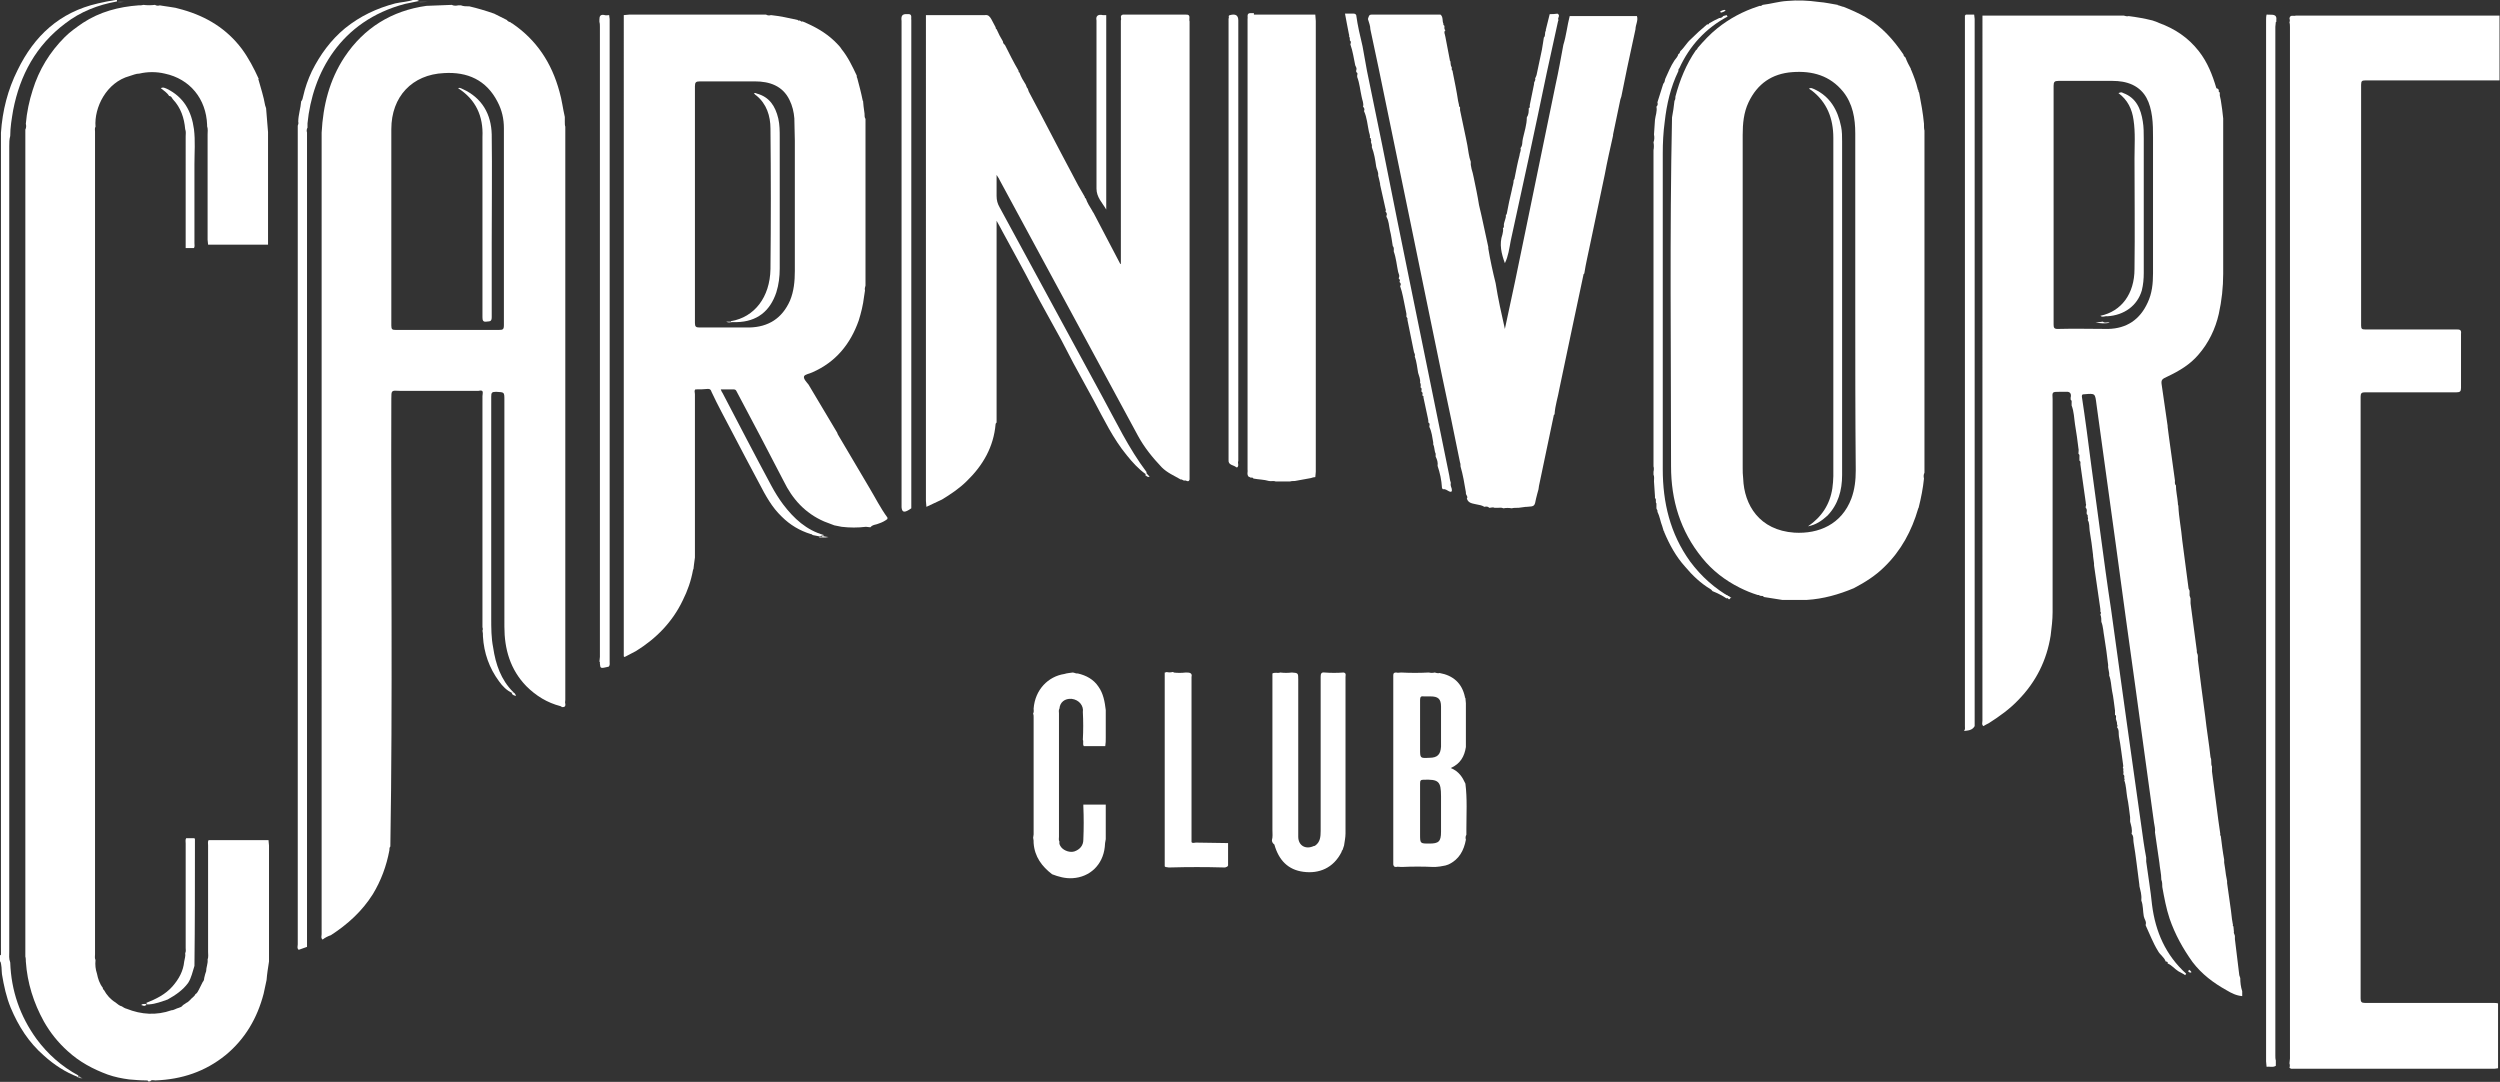 <svg id="Layer_1" xmlns="http://www.w3.org/2000/svg" viewBox="0 0 513 222" enable-background="new 0 0 513 222"><rect x="0" y="0" width="513" height="222" fill="#333333" stroke="none"/><style>.st0{fill:#fff}</style><path id="Fill-1" class="st0" d="M33.4 1.2c.9.1 1.8.3 2.6.4.5.1 1 .3 1.5.4 4.9 1.4 9 3.9 12.1 8 1.4 1.9 2.5 4 3.5 6.2h.1-.2c.5 1.8 1.1 3.6 1.4 5.4.1.2.1.4.2.6.1 1.6.3 3.3.4 4.9v23.1H42.7c0-.3-.1-.7-.1-1V27.6c0-.6.1-1.1-.1-1.7v-.3c-.2-5.3-3.5-9.4-8.7-10.5-1.7-.4-3.5-.4-5.2 0-.7 0-1.3.3-2 .5-4.8 1.3-7.3 6.5-7 10.4-.2.3-.1.7-.1 1v168.8c0 .4-.1.8.1 1.2-.1 1 0 1.9.3 2.8.2 1 .5 2 1.2 2.9 0 .2 0 .3.2.4.6 1.1 1.4 2 2.4 2.6.4.3.8.7 1.3.8.3.2.6.4 1 .5 3 1.2 6.1 1.4 9.2.3.5 0 1-.4 1.5-.5.3-.1.6-.2.8-.5.2-.2.5-.3.7-.5.3-.1.6-.4.8-.6.3-.4.9-.7 1.1-1.2.4-.2.5-.6.7-.9l.8-1.6c.2-.2.3-.5.3-.8.1-.3.1-.5.2-.8.1-.2.1-.4.2-.6 0-.8.4-1.6.3-2.4.2-.5.1-1.1.1-1.6v-21.8c0-.4-.1-.8.1-1.1h12.3c0 .4.1.8.1 1.1v23.8c-.2 1.3-.4 2.5-.5 3.8-.2.9-.4 1.9-.6 2.8-1.3 5-3.8 9.3-7.8 12.6-4.2 3.4-9 5-14.4 5.2-.4 0-.8-.2-1.1.2h-.4c0-.2-.2-.2-.4-.2-1.2 0-2.3-.1-3.5-.2-1.5-.2-3-.5-4.4-1-3-1.1-5.8-2.6-8.2-4.8-2-1.8-3.6-3.8-4.9-6.1-2.1-3.8-3.4-7.9-3.7-12.3 0-.3 0-.7-.1-1V26.6c.2-.4.2-.8.1-1.2.2-2.4.7-4.7 1.4-6.9 1.3-4.2 3.5-7.8 6.6-10.9 1.1-1.1 2.4-2 3.7-2.9 3.5-2.3 7.4-3.3 11.4-3.6.4 0 .7 0 1-.1.8.1 1.6.1 2.4 0 .3.2.7.2 1 .1l.6.1z"/><path id="Fill-3" class="st0" d="M513 16.5h-27.6c-.7 0-.9.1-.9.9v49.4c0 .7.2.8.8.8h18.8c.7 0 1 .1.9.9v11.1c0 .7-.2.9-.9.9h-18.8c-.7 0-.9.2-.9.9v123.5c0 .7.2.9.9.9h26.3c.3 0 .7 0 1 .1v13.3c-.2 0-.4.1-.7.1h-41.2c-.3 0-.6.1-.9-.2.1-.3.1-.6 0-.9 0-.3.1-.7.1-1V5.6c0-.3 0-.7-.1-1 .1-.3.1-.5 0-.8.1-.9.9-.4 1.3-.6h41.8v13.3z"/><path id="Fill-5" class="st0" d="M16 221c-2.6-1-4.9-2.5-7-4.4-3.1-2.7-5.2-6-6.8-9.8-.9-2.2-1.4-4.5-1.8-6.9-.1-.9 0-1.9-.4-2.8v-.1c.4-.4.1-.9.2-1.3V27.2c.3-4.5 1.4-8.8 3.4-12.8C7 7.4 12.2 2.5 20.1.7c1.2-.3 2.4-.5 3.6-.7h.3v.3c-3.9.7-7.5 2.1-10.6 4.5-6 4.5-9.3 10.6-10.7 17.8-.3 1.8-.6 3.5-.6 5.3-.2.7-.2 1.4-.2 2.1v165.3c0 .7-.1 1.4.2 2.2.2 5.8 2 11 5.4 15.7 2.3 3.1 5.1 5.6 8.6 7.5-.1.1-.1.2-.1.3"/><path id="Fill-7" class="st0" d="M63 30v164.3c-.6.2-1.1.4-1.7.6-.4-.3-.2-.8-.2-1.1v-168c.1-.3.2-.5.1-.8 0-1.4.5-2.8.6-4.2.3-.3.3-.7.4-1 .4-1.8 1-3.5 1.8-5.2 1.7-3.4 3.9-6.4 6.8-8.8 3.1-2.5 6.5-4.1 10.3-5.1C82.4.4 83.7.4 85-.1h.6c0 .2.3.2.4.3-1 .2-1.9.4-2.9.6-13.3 3.5-19 14.3-20 24.5v.9c-.2.3-.2.7-.1 1V30"/><g id="Group-11" transform="translate(0 27)"><defs><filter id="Adobe_OpacityMaskFilter" filterUnits="userSpaceOnUse" x="0" y=".9" width=".2" height="167.3"><feColorMatrix values="1 0 0 0 0 0 1 0 0 0 0 0 1 0 0 0 0 0 1 0"/></filter></defs><mask maskUnits="userSpaceOnUse" x="0" y=".9" width=".2" height="167.3" id="mask-2_1_"><g filter="url(#Adobe_OpacityMaskFilter)"><path id="path-1_1_" class="st0" d="M0 .9h3v167.4H0z"/></g></mask><path id="Fill-9" d="M.2.9v167.4H0V.9h.2" mask="url(#mask-2_1_)" fill="#fff"/></g><g id="Group-14" transform="translate(512 205)"><defs><filter id="Adobe_OpacityMaskFilter_1_" filterUnits="userSpaceOnUse" x=".3" y=".5" width=".2" height="13.1"><feColorMatrix values="1 0 0 0 0 0 1 0 0 0 0 0 1 0 0 0 0 0 1 0"/></filter></defs><mask maskUnits="userSpaceOnUse" x=".3" y=".5" width=".2" height="13.1" id="mask-4_1_"><g filter="url(#Adobe_OpacityMaskFilter_1_)"><path id="path-3_1_" class="st0" d="M.3.5h.2v13.1H.3z"/></g></mask><path id="Fill-12" d="M.5 13.6H.3V.5h.2v13.1z" mask="url(#mask-4_1_)" fill="#fff"/></g><g id="Group-17" transform="translate(85)"><defs><filter id="Adobe_OpacityMaskFilter_2_" filterUnits="userSpaceOnUse" x=".8" y=".2" width="2" height=".4"><feColorMatrix values="1 0 0 0 0 0 1 0 0 0 0 0 1 0 0 0 0 0 1 0"/></filter></defs><mask maskUnits="userSpaceOnUse" x=".8" y=".2" width="2" height=".4" id="mask-6_1_"><g filter="url(#Adobe_OpacityMaskFilter_2_)"><path id="path-5_1_" class="st0" d="M.8.2h3v3h-3z"/></g></mask><path id="Fill-15" d="M2.8.2c-.5.3-1.1.3-1.6.4C1.1.5.8.5.8.2h2z" mask="url(#mask-6_1_)" fill="#fff"/></g><g id="Group-20" transform="translate(24)"><defs><filter id="Adobe_OpacityMaskFilter_3_" filterUnits="userSpaceOnUse" x=".2" y=".2" width="1.4" height=".4"><feColorMatrix values="1 0 0 0 0 0 1 0 0 0 0 0 1 0 0 0 0 0 1 0"/></filter></defs><mask maskUnits="userSpaceOnUse" x=".2" y=".2" width="1.4" height=".4" id="mask-8_1_"><g filter="url(#Adobe_OpacityMaskFilter_3_)"><path id="path-7_1_" class="st0" d="M.2.2h3v3h-3z"/></g></mask><path id="Fill-18" d="M.2.6V.2h1.4C1.2.5.7.7.2.6" mask="url(#mask-8_1_)" fill="#fff"/></g><path id="Fill-21" class="st0" d="M0 196h.2c0 .5.3 1-.2 1.4V196z"/><g id="Group-25" transform="translate(0 27)"><defs><filter id="Adobe_OpacityMaskFilter_4_" filterUnits="userSpaceOnUse" x="0" y="0" width=".2" height="1"><feColorMatrix values="1 0 0 0 0 0 1 0 0 0 0 0 1 0 0 0 0 0 1 0"/></filter></defs><mask maskUnits="userSpaceOnUse" x="0" y="0" width=".2" height="1" id="mask-10_1_"><g filter="url(#Adobe_OpacityMaskFilter_4_)"><path id="path-9_1_" class="st0" d="M0 0h3v3H0z"/></g></mask><path id="Fill-23" d="M.2 1H0V0h.2v1" mask="url(#mask-10_1_)" fill="#fff"/></g><path id="Fill-26" class="st0" d="M421.4 42.1v24.5c0 .6.1.9.8.9 3.5-.1 6.9 0 10.4 0 3.8-.1 6.5-1.9 8.1-5.4.9-1.9 1.1-3.9 1.1-6V28.2c0-1.4 0-2.8-.2-4.3-.4-2.8-1.3-5.2-4-6.5-1.3-.6-2.7-.8-4.1-.8h-11.1c-.8 0-1 .2-1 1v24.5m33.9-23.5c-.1.2.1.3.2.4v.6c.1.3.1.6.2.9.2 1.3.4 2.6.5 3.8v31.9c0 2.7-.3 5.5-.9 8.2-.7 3.1-2.1 6-4.2 8.4-1.7 2-3.9 3.3-6.2 4.4-1.3.6-1.5.7-1.3 1.9.4 2.8.8 5.5 1.2 8.3v.2c.1.8.2 1.5.3 2.3l1.2 8.7c0 .3-.1.7.2 1 0 1.2.3 2.4.4 3.6 0 .2 0 .4.1.6.1 2.4.6 4.7.8 7.1.4 3.3.9 6.6 1.3 9.9.1.1.1.3.2.4v1c.1.2.1.4.2.6v1c.4 3.3.9 6.5 1.3 9.8-.1.3.2.6.2 1v.8c.2 1.8.5 3.6.7 5.5.3 2 .5 4 .8 6 .3 2.8.8 5.7 1.1 8.5.3.6 0 1.3.3 1.9v1c.4 3.3.9 6.6 1.3 10 .1.9.3 1.9.4 2.8 0 .2-.1.3.1.4.2 1.6.4 3.3.7 4.9v.6c.1.4.1.9.2 1.3.1.8.2 1.6.4 2.5v.4c.3 1.9.5 3.8.8 5.7.1.6.1 1.1.2 1.7.1.4.1.8.2 1.1 0 .1-.1.3.1.4l.1 1.1c-.1.3.2.6.2.9v.6c.3 2.5.6 4.9.9 7.4.1.2.1.4.2.6 0 .9.1 1.8.4 2.7v1c-1.2-.1-2.2-.6-3.2-1.2-2.7-1.5-5.1-3.3-7-5.8-2-2.8-3.6-5.7-4.7-8.9-.7-2.1-1.1-4.3-1.5-6.5 0-.5 0-1-.2-1.5 0-1.2-.3-2.3-.4-3.5-.3-2.1-.6-4.2-.9-6.2.1-.7-.1-1.3-.2-2-.6-4.4-1.2-8.7-1.8-13.1-.7-4.9-1.3-9.7-2-14.6-.7-4.8-1.3-9.6-2-14.4-.7-4.9-1.3-9.8-2-14.7-.7-4.8-1.3-9.7-2-14.5-.7-4.8-1.3-9.7-2-14.5-.3-2.3-.2-2.3-2.5-2.1h-.1c-.4 0-.4.2-.4.5.7 4.6 1.3 9.2 1.9 13.9.6 4.7 1.3 9.4 1.9 14.1.7 5.2 1.4 10.5 2.2 15.7.7 5.3 1.5 10.6 2.2 15.9.7 4.8 1.3 9.6 2 14.3.7 4.7 1.3 9.5 2 14.2.3 2.2.6 4.4 1 6.5v.8c.4 3 .9 5.9 1.2 8.9.7 5.5 2.8 10.3 7 14.1-.1.1-.1.2-.2.3-.4-.3-.9-.5-1.4-.8-.8-.5-1.4-1.3-2.2-1.6.1-.3-.1-.4-.4-.4-.3-.9-1.2-1.4-1.6-2.2-1-1.6-1.7-3.5-2.5-5.2v-.2c.2-.6-.3-1.1-.4-1.7-.2-1.1-.1-2.2-.5-3.2v-.2c.1-1-.2-1.9-.4-2.8v-.2c-.4-2.9-.7-5.9-1.2-8.8-.1-.5.1-1.2-.4-1.7.2-.9-.1-1.7-.3-2.5v-.9c-.2-1.4-.3-2.7-.6-4.1-.2-1.2-.2-2.4-.6-3.5.1-.1.1-.2 0-.4 0-.3.1-.6-.2-.8 0-.2.1-.5 0-.7v-.2c0-.2.1-.3-.1-.4 0-.1.1-.3.1-.4-.3-2-.5-4.1-.9-6.1-.1-.6.1-1.3-.4-1.9.2-.2.1-.4 0-.6.1-.5-.3-.9-.2-1.3 0-.2.1-.5-.2-.6v-.9c-.2-1.3-.3-2.7-.6-4-.2-1.1-.2-2.2-.6-3.2.1-.7-.3-1.4-.2-2.1-.2-1.9-.5-3.9-.8-5.8-.2-1-.2-2.1-.6-3.1 0-.5 0-1-.2-1.5.1-.2.2-.4 0-.6v-.5c-.4-3-.9-6-1.3-9v-.4c-.1-.5-.1-1-.2-1.5v-.2c-.2-1.7-.4-3.3-.7-5-.1-.7 0-1.6-.4-2.2.1-.2.1-.4 0-.6 0-.2.1-.4-.2-.6-.1-.4.2-.9-.2-1.3-.1-.3.2-.6 0-.9v-.2c-.4-2.6-.7-5.2-1.1-7.8 0-.3.1-.6-.2-.8v-.6c0-.3.1-.6-.2-.8 0-.4.1-.8 0-1.1-.2-1.6-.4-3.2-.7-4.9-.2-1.3-.2-2.6-.7-3.9v-.4c0-.3.1-.6-.2-.8v-.4c.2-.8-.1-1.3-1-1.2h-1.3c-1.5 0-1.5 0-1.4 1.5v43.7c0 1.6-.2 3.2-.4 4.8-.8 5.1-3 9.5-6.6 13.2-1.8 1.9-3.9 3.4-6.1 4.8-.4.2-.8.4-1.1.6-.4-.3-.2-.8-.2-1.1V3.2h29c.3.1.7.2 1 .1 1.6.2 3.3.5 4.9.9l1.1.4c.1 0 .1.1.2.1 3.3 1.2 6 3 8.2 5.8 1.8 2.3 2.8 4.9 3.6 7.6.4.1.5.3.5.5"/><path id="Fill-28" class="st0" d="M103.4 46.3v-20c0-1.9-.4-3.7-1.3-5.4-2.3-4.5-6.2-6.2-11-5.9-6.5.3-10.8 4.8-10.8 11.5v40.3c0 .8.2.9.9.9h21.2c.8 0 1-.1 1-1V46.3M94 1.1h.6c.5.2 1 .2 1.5.2h.2c1.7.4 3.4.9 5.1 1.5.1 0 .1.1.2.1l2.4 1.2c.2.3.5.4.8.5.1.1.2.2.3.2 5 3.4 8.1 8.1 9.7 14 .5 1.7.7 3.5 1.1 5.2v1c0 .4 0 .7.1 1v117.6c0 .3-.1.6 0 .8.1.7-.3.7-.7.7-.1-.1-.2-.2-.3-.2-2.7-.7-5-2.1-7-4.1-3.3-3.4-4.5-7.6-4.5-12.2V82.1c0-1.7 0-1.6-1.7-1.7-.9 0-1 .2-1 1v45.4c0 2.1 0 4.1.4 6.1.5 3.4 1.6 6.6 4.1 9.1l-.2.2c-1.1-.5-2-1.4-2.7-2.4-2-2.7-3.1-5.8-3.3-9.2 0-.4 0-.8-.1-1.2.1-.2.1-.4 0-.7V81.3c0-.6.4-1.4-.8-1.1H82c-1.7-.1-1.7-.1-1.7 1.6-.1 30.6.3 61.3-.2 91.9-.2.2-.2.5-.2.8-.6 3.2-1.7 6.2-3.4 9-2.2 3.5-5.2 6.2-8.6 8.4-.6.2-1.2.5-1.7.9-.4-.3-.2-.8-.2-1.1V27.2c.3-5.6 1.6-10.8 4.7-15.5 4-6 9.7-9.5 16.8-10.5 1.8-.1 3.5-.1 5.2-.2.4.2.9.2 1.3.1"/><path id="Fill-30" class="st0" d="M142.6 41.9v24.4c0 .7.2.9.9.9h10.3c3.9-.1 6.7-1.9 8.3-5.5.8-1.9 1-4 1-6.1V28.9c0-1.5-.1-3.1-.1-4.6-.1-1.3-.4-2.6-1-3.8-1.4-2.9-4.1-3.8-7.1-3.8h-11.3c-.8 0-1 .2-1 1v24.2m35-17.5v34.2c-.1.3-.2.7-.1 1-.1.4-.1.9-.2 1.3-.2 1.7-.6 3.3-1.1 4.9-1.7 4.8-4.7 8.5-9.5 10.6-.6.3-1.5.4-1.7.8-.2.5.5 1.2.9 1.7 2 3.3 3.9 6.6 5.9 9.9 0 .1.1.2.1.3 2.2 3.7 4.3 7.3 6.5 11 1.2 2 2.3 4.2 3.7 6.1v.3c-.5.4-1.1.7-1.7.9-.6.3-1.3.2-1.8.8-.3 0-.6-.1-.9-.1-1.7.2-3.3.2-5 0l-1.5-.3c-.7-.3-1.4-.5-2.1-.8-3.9-1.7-6.5-4.6-8.3-8.3-3.1-6-6.3-12.1-9.5-18.1-.2-.3-.2-.7-.8-.7h-2.6c.1.3.2.5.4.8 3.3 6.3 6.6 12.7 10 19 .7 1.3 1.5 2.6 2.4 3.8 2.2 2.9 4.8 5.3 8.4 6.3-.2.2-.6 0-.8.3l-1.5-.3s-.1-.1-.2-.1c0-.1-.1-.1-.2-.1-2.3-.7-4.3-1.9-6-3.6-2-1.9-3.3-4.3-4.6-6.8-1.9-3.5-3.7-7-5.6-10.6-1.4-2.7-2.9-5.4-4.2-8.2-.1-.3-.2-.6-.7-.6-.9.1-1.7.1-2.6.1-.3.3-.1.6-.1 1v33.5c-.1.5-.1 1-.2 1.5 0 .3-.1.6-.1.9l-.1.1v.1c-.4 2.2-1.1 4.2-2.1 6.2-2.1 4.4-5.4 7.8-9.6 10.4-.7.4-1.4.7-2.1 1.1-.2.1-.4.2-.4-.1V3.1c.4 0 .7-.1 1.1-.1h28.1c.3.2.7.2 1 .1 1.9.2 3.7.6 5.5 1 .1.2.2.1.4.1 0 0 .1.1.2.1.1.2.2.1.4.1 2.4 1 4.6 2.2 6.5 4l.4.4c.4.4.8.8 1.1 1.3 1.3 1.6 2.2 3.5 3.1 5.4 0 .2 0 .4.1.5.4 1.5.8 3 1.1 4.5v.1l.1.1c0 .4.1.7.1 1.1.1.5.1 1 .2 1.5 0 .5 0 .8.2 1.1"/><path id="Fill-32" class="st0" d="M380.7 62.1V27.4c0-3.1-.5-6.1-2.5-8.6-2.7-3.3-6.3-4.3-10.4-4-4.2.3-7.2 2.4-9 6.2-1 2.1-1.2 4.4-1.2 6.7V96c0 .7 0 1.4.1 2.2.2 5.4 3.3 10.6 10.5 11.1 5 .3 9.7-1.7 11.7-7 .7-1.9.9-3.8.9-5.8-.1-11.5-.1-23-.1-34.4M377.1 1c0 .1.1.1.2.1.2.1.4.1.6.2.1 0 .2.1.4.1 1.5.6 3.1 1.3 4.5 2.1 3.3 1.9 5.7 4.6 7.8 7.7 0 .3.2.4.4.6.3.8.7 1.6 1.1 2.3 0 .1 0 .2.1.3.5 1.2 1 2.5 1.3 3.8 0 .1 0 .2.1.2.1.2 0 .4.2.6.4 2.1.8 4.2 1 6.4v.2c0 .4 0 .8.1 1.2V97c-.2.4-.2.8-.1 1.2-.2 2-.6 4-1.1 6 0 0-.1.1-.1.2-1.3 4.5-3.5 8.6-6.9 11.9-1.8 1.8-4 3.2-6.3 4.4-3.1 1.3-6.3 2.2-9.6 2.4h-5.1c-1.3-.2-2.5-.4-3.8-.6 0-.1-.1-.2-.2-.2-.3 0-.5 0-.8-.2h-.2c-1.3-.4-2.5-.9-3.7-1.5-3-1.5-5.6-3.5-7.7-6.1-4.5-5.5-6.4-11.9-6.4-18.8 0-23.9-.3-47.7.2-71.6.2-1.1.4-2.3.5-3.4.2-.3.2-.6.2-.9.9-3.4 2.2-6.6 4.2-9.5.2-.1.3-.3.4-.5 1.2-1.4 2.5-2.8 4-4 2.5-2 5.3-3.5 8.4-4.5.1 0 .2-.1.3-.1.3.1.4-.1.6-.2 1.7-.2 3.3-.7 5-.8 2.2-.2 4.3-.1 6.5.2 1.4.1 2.6.4 3.9.6"/><path id="Fill-34" class="st0" d="M231.1 3h12.2c1.2-.1.6.9.8 1.4v94c-.2.7-.7.1-1 .2-.3.1-.5-.3-.8-.2-1.4-.8-2.8-1.4-3.9-2.5-1.9-2-3.6-4.1-4.9-6.5-9.5-17.5-18.9-35-28.4-52.5-.1-.3-.3-.5-.6-1v4.3c0 .9.2 1.6.6 2.3l21 38.7c2.9 5.3 5.5 10.8 9.2 15.7-.1.1-.1.3-.2.4-1.5-1.1-2.7-2.4-3.9-3.9-2.8-3.4-4.7-7.4-6.8-11.3-1.4-2.5-2.7-5-4.1-7.5-.8-1.6-1.7-3.2-2.5-4.8-1.9-3.5-3.9-7-5.8-10.6-2-3.9-4.2-7.8-6.3-11.7-.3-.6-.7-1.3-1.2-2.2v41.4c-.1.1-.2.2-.2.3-.4 4.7-2.6 8.5-5.9 11.7-1.5 1.5-3.3 2.7-5.1 3.8-1.1.5-2.1 1-3.2 1.5 0-.4-.1-.8-.1-1.2V3.1h12.1c.7-.1 1 .3 1.3.8.3.6.6 1.1.9 1.7 0 .1 0 .3.2.4.4.9.8 1.7 1.3 2.5 0 .3.2.6.4.7.9 1.8 1.8 3.6 2.8 5.3 0 .2 0 .3.2.4.3.9.8 1.7 1.3 2.5.1.3.2.6.4.8.1.2.1.4.2.6 3 5.6 5.9 11.3 8.9 16.9.8 1.6 1.7 3.2 2.6 4.7 0 .1 0 .3.2.3.3.9.8 1.7 1.3 2.5.1.2.2.4.3.5 1.8 3.5 3.7 7 5.5 10.5l.1-.1V4.2c.2-.4-.3-1 .4-1.2h.7z"/><path id="Fill-36" class="st0" d="M296.4 6.6v.2c.1.2.1.5.2.8.3 1.6.6 3.1.9 4.7 0 .1 0 .2.1.2.1.4 0 .9.3 1.3v.4c0 .1 0 .2.1.2 0 .1.1.2.1.4.4 2 .8 3.9 1.1 5.9.1.3.1.6.2.9-.1.2.1.3.2.4v.6l1.2 5.7.3 1.5c.2 1.1.3 2.3.7 3.4v.6c.1.6.2 1.1.4 1.7.1.3.1.6.2.9.4 1.9.8 3.8 1.1 5.7.1.6.3 1.1.4 1.7.1.3.1.6.2.9.4 2 .9 4 1.3 6v.3c.4 2.4.9 4.7 1.5 7.1.5 3.2 1.2 6.3 1.9 9.4 1.4-6.5 2.8-13 4.1-19.5l6.3-30.6c.6-2.7 1.1-5.5 1.6-8.2.6-1.9.8-4 1.3-5.9h13.8c.3.9-.3 1.8-.3 2.7-.6 2.6-1.1 5.3-1.7 7.9-.4 2-.8 3.9-1.2 5.9-.1.2-.1.4-.2.6l-1.5 7.2v.2c-.6 2.7-1.2 5.3-1.7 8-1 4.8-2 9.6-3 14.3-.4 2-.9 4-1.2 6-.1.1-.2.2-.2.4l-2.1 9.9c-.9 4.4-1.9 8.9-2.8 13.3-.3 1.8-.9 3.5-1 5.3-.1.1-.2.2-.2.4-.1.6-.3 1.3-.4 1.9-.9 4.1-1.7 8.3-2.6 12.4l-.1.7c-.2.6-.3 1.2-.5 1.9-.3 1.6-.3 1.6-1.9 1.7h-.2c-.5.1-1 .1-1.5.2h-.2c-.4 0-.8 0-1.2.1-.6-.1-1.1-.1-1.7 0-.4-.2-.8-.1-1.2-.1h-.6c-.4-.2-.7 0-1.1 0-.3-.3-.6-.3-1-.2-.5-.3-1-.4-1.6-.5-.8-.2-1.7-.2-2-1.2.3-.4-.2-.7-.2-1.1v-.2c-.3-1.8-.6-3.6-1.1-5.3 0-.3 0-.6-.1-.8-1.2-5.9-2.4-11.8-3.7-17.8-2.2-10.5-4.3-21-6.5-31.6-2.2-10.5-4.3-21-6.5-31.5-.6-2.7-1.1-5.3-1.7-8 0-.7-.3-1.4-.5-2.1.2-.7.3-.9.7-.9h14.2c.6.5.3 1.3.6 1.9-.1.2.1.3.2.4 0 .3-.1.7.2.9-.2.2-.2.3-.2.4"/><path id="Fill-38" class="st0" d="M257.3 3h12.6c0 .4.1.9.1 1.3v92.5c0 .4-.1.8-.1 1.1-.3 0-.6.1-.9.2l-3.3.6c-.3 0-.7 0-1 .1h-2.9c-.5-.2-.9 0-1.4-.1-1-.3-2.1-.3-3.2-.5-.1-.2-.2-.2-.4-.2h-.2c-.1-.1-.2-.1-.4-.2-.4-.5-.1-1-.2-1.5V3.9c.1-.5-.3-1.3.8-1.2h.5z"/><path id="Fill-40" class="st0" d="M291.4 149.3v4.4c0 1.9 0 1.9 1.9 1.8 1.7 0 2.3-.7 2.4-2.3V145c0-1.6-.6-2.1-2.2-2.1h-1.3c-.6-.1-.8.1-.8.7v5.7m0 17.2v4.7c0 1.9 0 1.9 1.9 1.9s2.4-.4 2.4-2.4v-7.3c0-3.1-.5-3.5-3.6-3.4-.6 0-.7.2-.7.8v5.7m-3.9-28.5c1.9.1 3.8.1 5.7 0 .4.1.8.1 1.2 0 .3.1.7.2 1 .1 2.8.5 4.6 2.1 5.2 4.9v.1c0 .1.1.1.1.1 0 .4.1.7.1 1.1v9c-.3 1.9-1.1 3.4-3.1 4.3 1.7.7 2.4 1.9 3 3.2.4 3.1.2 6.3.2 9.4v1.1c-.2.3-.2.7-.1 1-.4 2.2-1.4 4.1-3.6 5.1l-.6.2-1.1.2c-.3 0-.6.1-1 .1h-.4c-2.1-.1-4.3-.1-6.4 0h-.2c-.3 0-.7-.1-1 0-.4 0-.5-.1-.6-.5v-38.7c0-.4 0-.7.6-.7.4.1.7 0 1 0"/><path id="Fill-42" class="st0" d="M261 172.4c.2-.7.1-1.4.1-2.1v-32.1c.5-.3 1.1 0 1.6-.2.8.1 1.6.1 2.4 0 1.3.1 1.3.1 1.3 1.5v32.2c0 1.8 1.5 2.7 3.2 1.9.1 0 .2 0 .3-.1 1-.7 1.1-1.8 1.1-3v-31.6c0-.6.1-1 .8-.9 1.3.1 2.6.1 3.9 0 .6.1.4.6.4.9V171c0 .9-.2 1.7-.3 2.5l-.3.9c-.1.1-.2.2-.2.4-1.7 3.4-4.7 4.5-7.8 4.1-3.2-.4-5.1-2.4-6-5.6-.4-.3-.5-.6-.5-.9"/><path id="Fill-44" class="st0" d="M467 4.5c0 .3-.1.7-.1 1v211.1c0 .3 0 .7.1 1v1.1h.1-.1c-.6.4-1.3.1-1.9.2 0-.4-.1-.7-.1-1.1V4.2c0-.4 0-.8.1-1.2h.2c.8.1 2-.3 1.8 1.2v.3z"/><path id="Fill-46" class="st0" d="M220.1 138c.3 0 .6.2.9.2h.2c1.7.4 3.2 1.2 4.2 2.7 1 1.4 1.3 3.1 1.5 4.8v5.7c0 .6 0 1.1-.1 1.7h-4.4c-.3-.4 0-.9-.2-1.3.1-1.9.1-3.8 0-5.7.2-1.2-.7-2.5-2.3-2.7-1.4-.1-2.4.7-2.5 2-.2.3-.1.7-.1 1v25.3c0 .3-.1.7.1 1-.1.5.1.8.4 1.2.6.7 1.8 1.1 2.7.8 1.1-.4 1.8-1.2 1.8-2.4.1-2.3.1-4.6 0-6.9v-.3h4.6v7.1c-.1.5-.2 1.1-.2 1.6-.4 3.7-3.1 6.2-6.6 6.4-1.5.1-2.9-.3-4.2-.8-2.1-1.6-3.6-3.6-3.8-6.4 0-.4 0-.7-.1-1.1 0-.2.1-.4.1-.7v-24.1c0-.2 0-.4-.1-.7.2-.3.1-.7.1-1 .3-3.9 3-6.6 6.3-7.1.6-.2 1.2-.2 1.7-.3"/><path id="Fill-48" class="st0" d="M403 150c.3-.3.2-.7.2-1V3.2l.2-.2h1.7c0 .3.1.6.1.9V149c-.5.9-1.4.9-2.2 1"/><path id="Fill-50" class="st0" d="M123 135.8c0-.3.1-.7.1-1V5.5c0-.3 0-.7-.1-1V4c0-.7.2-1.1 1.1-.9.3.1.6 0 .9 0 0 .3.1.6.1.8v131.9c0 .3.1.7-.2 1-1.7.4-1.7.4-1.8-.6v-.4z"/><path id="Fill-52" class="st0" d="M240.8 138c.8.1 1.7.1 2.5 0h.2c.6 0 1.2.1 1 .9v33.9c.2.3.6.1.9.1 2.2 0 4.4.1 6.6.1v4.6c-.1.3-.4.3-.6.4h-.4c-3.6-.1-7.2-.1-10.8 0h-.4c-.2 0-.5-.1-.7-.1v-.1h-.1V138c.1 0 .2 0 .4-.1.4.1.8.1 1.2 0h.2z"/><path id="Fill-54" class="st0" d="M355 122.9c-.1 0-.1 0-.2.1-.2-.1-.3-.4-.5-.2-.9-.6-1.9-1.1-2.9-1.5-.1-.1-.2-.3-.4-.4-2-1.2-3.7-2.8-5.2-4.6-1.9-2.1-3.2-4.5-4.3-7.1 0-.1 0-.2-.1-.2-.1-.3-.2-.7-.3-1-.4-1-.5-2-1-3 .1-.3-.2-.5-.2-.7v-1c-.3-.3.1-.8-.3-1.1v-.4c-.1-1-.1-2-.2-3 0-.5.1-1-.1-1.4v-.6c.1-.4.1-.8 0-1.1V30.8c.1-.5.1-1.1 0-1.6.2-.5.2-1.1.1-1.6.1-1 .1-2 .2-3 .1-.9.5-1.8.3-2.7.3-.3.3-.6.2-.9.4-1.3.8-2.5 1.2-3.8.3-.3.3-.6.4-1 .6-1.3 1.1-2.6 1.9-3.8.3-.4.7-.8.8-1.3.3-.1.3-.4.4-.6.8-.7 1.3-1.7 2.1-2.4C348 7 349.1 6 350.3 5c.2 0 .3.1.4-.2.7-.4 1.4-.8 2.1-1.1.3 0 .6-.1.8-.4.2-.1.5-.1.7-.2l.2.3c-4.5 2.4-7.8 6-9.9 10.6-.2.2-.2.3-.2.6-1.6 3.3-2.4 6.8-2.8 10.4-.3 2.2-.4 4.3-.4 6.5v64.8c0 6.8 1.5 13.2 5.6 18.9 2.3 3.1 5.1 5.6 8.5 7.5-.3 0-.3.1-.3.2"/><path id="Fill-56" class="st0" d="M287.2 57.9v-.2c.2-.3-.1-.4-.2-.6.3-.5 0-.9-.1-1.3-.3-1.4-.4-2.8-.9-4.2 0-.4.1-.8-.2-1.1-.2-1.1-.3-2.2-.6-3.3-.2-.9-.2-1.9-.7-2.7v-.2c.2-.4 0-.7-.2-.9.1-.2.1-.4 0-.6-.4-1.6-.7-3.3-1.1-4.9v-.2c-.1-.3-.1-.6-.2-.9l-.2-.8c.1-.7-.3-1.2-.4-1.8-.2-1.4-.4-2.7-.9-4 .1-.4-.1-.8-.2-1.1.1-.1.1-.3 0-.4 0-.2.1-.3-.2-.4.1-.4-.1-.9-.2-1.3-.3-1.4-.4-2.9-1-4.2.2-.4 0-.7-.2-.9.2-.7-.2-1.4-.3-2.1-.3-1.3-.4-2.7-.9-4v-.4c.1-.2.1-.5-.2-.6v-.4c.2-.4-.1-.7-.2-1-.3-1.4-.5-2.9-1-4.3.1-.3.2-.6-.1-.8 0-.3 0-.7-.2-.9.1-.1.1-.2 0-.4-.3-1.4-.5-2.7-.8-4.2h1.8c.2 0 .4.1.5.3.3 2.2.8 4.3 1.3 6.4.3 1.7.6 3.3.9 5 2.1 10.2 4.2 20.4 6.2 30.6 2.1 10.5 4.3 21 6.4 31.4 1.4 7 2.9 14.1 4.3 21.1.1.5.1.9.3 1.4v.2c-.1.4.1.7.2 1.1.1.5 0 .8-.6.5-.4-.2-.7-.5-1.2-.4-.1-.1-.2-.2-.2-.3-.1-1.6-.4-3-.9-4.5.1-.7-.1-1.3-.4-1.9V93.1c-.3-.6-.2-1.3-.5-1.9v-.4c-.2-1.1-.3-2.2-.8-3.2 0-.3.2-.7-.2-.9 0-.3 0-.6-.1-.9l-.9-4.2c0-.2.1-.3-.2-.4-.1-.3.2-.6-.2-.8-.1-.3.2-.7-.2-.9 0-.2.1-.5 0-.7 0-.1 0-.2-.1-.2.1-.8-.2-1.4-.4-2.1-.2-1.1-.3-2.3-.7-3.4.2-.4-.2-.7-.2-1.1-.4-2.1-.9-4.3-1.3-6.4.1-.3-.1-.4-.2-.6V64.4l-.3-1.5c-.3-1.4-.5-2.8-1-4.2.2-.2.2-.6-.1-.8"/><path id="Fill-58" class="st0" d="M254.1 4.6v90c-.2.4.2.9-.2 1.3h-.2c-.5-.5-1.7-.4-1.6-1.5V3.8c.2-.2-.2-.6.3-.7 1.1-.3 1.7 0 1.7 1.1v.4z"/><path id="Fill-60" class="st0" d="M313.3 24.1c.4-.6.4-1.2.4-1.9.3-.1.2-.4.2-.6.3-1.5.6-2.9.9-4.4-.1-.4.4-.7.2-1.1.1-.2.2-.4.3-.7.4-1.7.7-3.5 1.1-5.2.1-.8.3-1.6.4-2.5.4-.4.1-.9.4-1.4v-.2c.3-1.1.5-2.1.8-3.2.5 0 1 0 1.6-.1.7.4-.1.9.2 1.3 0 .1-.1.2-.1.3-.8 3.5-1.5 7-2.3 10.5-2.4 11.6-4.9 23.1-7.4 34.5-.3 1.6-.5 3.2-1.2 4.6-.7-1.9-1.2-3.9-.5-5.9.1-.4.2-.9.1-1.3.2-.1.2-.2.2-.4-.1-.8.5-1.5.4-2.3.1 0 .2-.2.2-.3.3-1.6.6-3.1 1-4.7.1-.7.4-1.4.4-2.1.1-.2.2-.3.2-.5.3-1.5.6-3.1 1-4.6 0-.5.4-1 .2-1.5.5-.6.3-1.3.5-2 .3-1.4.8-2.8.8-4.3"/><path id="Fill-62" class="st0" d="M225 38.7V4.2c-.2-1 .4-1.3 1.3-1.1h.7V43c-.8-1.4-2-2.5-2-4.3"/><path id="Fill-64" class="st0" d="M30 205.8c2-.8 3.9-1.7 5.4-3.4 1.3-1.5 2.2-3.1 2.4-5.1.1-.6.3-1.1.2-1.7.2-.4.1-.7.1-1.1v-21.4c0-.4-.1-.8.1-1.1h1.7l.1.2v.5c0 8.5 0 17-.1 25.5-.4 1.2-.6 2.4-1.3 3.5-1.1 1.5-2.6 2.5-4.2 3.4-1.2.4-2.4.9-3.8 1h-.4l-.2-.3z"/><g id="Group-68" transform="translate(15 220)"><defs><filter id="Adobe_OpacityMaskFilter_5_" filterUnits="userSpaceOnUse" x=".8" y=".6" width="1.2" height=".8"><feColorMatrix values="1 0 0 0 0 0 1 0 0 0 0 0 1 0 0 0 0 0 1 0"/></filter></defs><mask maskUnits="userSpaceOnUse" x=".8" y=".6" width="1.2" height=".8" id="mask-12_1_"><g filter="url(#Adobe_OpacityMaskFilter_5_)"><path id="path-11_1_" class="st0" d="M.8.6h3V2h-3z"/></g></mask><path id="Fill-66" d="M.8 1V.7c.4.1.7.2 1.2.7-.6-.2-.9-.2-1.2-.4" mask="url(#mask-12_1_)" fill="#fff"/></g><path id="Fill-69" class="st0" d="M449.2 199c.2.1.4.3.5.5-.3.2-.5 0-.7-.2.1-.1.1-.2.2-.3"/><path id="Fill-71" class="st0" d="M105.2 142c.3.1.5.3.7.8-.5-.1-.8-.2-.9-.6l.2-.2"/><path id="Fill-73" class="st0" d="M168.8 110c.3.1.6.1 1.2.2-.8.2-1.4 0-1.9.1.1-.3.5 0 .7-.3"/><path id="Fill-75" class="st0" d="M235.2 97c.2.3.4.5.7.8-.4.2-.6-.1-.9-.3.1-.2.2-.3.2-.5"/><path id="Fill-77" class="st0" d="M354 122.4v-.4c.3.1.6.3 1 .5-.4.2-.7.1-1-.1"/><path id="Fill-79" class="st0" d="M34.7 19.7c-.4-.7-1.1-1.1-1.7-1.6.5-.3.9 0 1.2.1 3.5 1.7 5.1 4.6 5.6 8.3.3 2.4.1 4.8.1 7.2v16.2c0 .3.1.7-.1 1h-1.7V28c0-.5.1-1-.1-1.5-.2-2.3-.9-4.4-2.5-6.1-.2-.2-.3-.7-.8-.7"/><path id="Fill-81" class="st0" d="M29.9 206l.2.2c-.1.1-.3.1-.4.2-.2 0-.3 0-.5-.1-.1 0-.1 0-.2-.1.2-.2.5-.2.9-.2"/><path id="Fill-83" class="st0" d="M353 2.3c.4-.1.7-.4 1.1-.2-.2.3-.6.4-1 .5l-.1-.3z"/><path id="Fill-85" class="st0" d="M185 104.1V4.3c-.1-.9 0-1.5 1.2-1.4 1.1-.1.7.7.8 1.2v100.2c-1.4 1-1.9.9-2-.2"/><path id="Fill-87" class="st0" d="M431 64.8c4.3-.9 7-4.5 7-9.6.1-7.6 0-15.1 0-22.7 0-2.6.2-5.3-.2-7.9-.3-2.2-1.2-4.1-3.1-5.5.6-.2.6-.2 1 0 2.7 1 3.6 3.3 4 5.8.2 1.2.2 2.4.2 3.6V56c0 1.2-.1 2.4-.4 3.6-.9 3.1-3.6 5.1-7.1 5.3-.4-.1-1 .3-1.4-.1"/><path id="Fill-89" class="st0" d="M431.5 66c.4.4 1 0 1.4.2-1 .3-1.9.1-2.9 0l1.5-.2z"/><path id="Fill-91" class="st0" d="M94 18.1c.4-.2.7.1 1 .2 3.9 1.8 5.8 5.1 5.9 9.3.1 7.4 0 14.8 0 22.2v15.3c0 1-.5.8-1.1.9-.7.1-.8-.3-.8-.9v-37c.2-4.3-1.4-7.7-5-10"/><path id="Fill-93" class="st0" d="M150 65.9c4.8-.8 8-4.9 8.1-10.7.1-9.6.1-19.2 0-28.8 0-2.6-.8-5.1-2.9-6.8-.2-.1-.3-.3-.5-.4.2-.2.4-.1.6 0 2.6.7 3.8 2.6 4.4 5.1.3 1.3.3 2.6.3 3.9v26.9c0 1.7-.2 3.3-.7 4.9-1.3 3.9-4 6-8.1 6.1H150v-.2"/><path id="Fill-95" class="st0" d="M150.1 66v.1c-.4.1-.7.1-1.1-.1h1.1"/><path id="Fill-97" class="st0" d="M371 108c2.8-1.9 4.5-4.5 5-7.8.1-.8.2-1.7.2-2.5V28.3c0-4-1.3-7.3-4.4-9.7-.2-.1-.4-.3-.6-.4.4-.3.8 0 1.1.1 3.2 1.5 4.8 4.2 5.5 7.7.2 1 .2 2 .2 3v68.5c0 3.1-.8 6-3 8.3-1.2 1.1-2.4 1.9-4 2.2"/></svg>